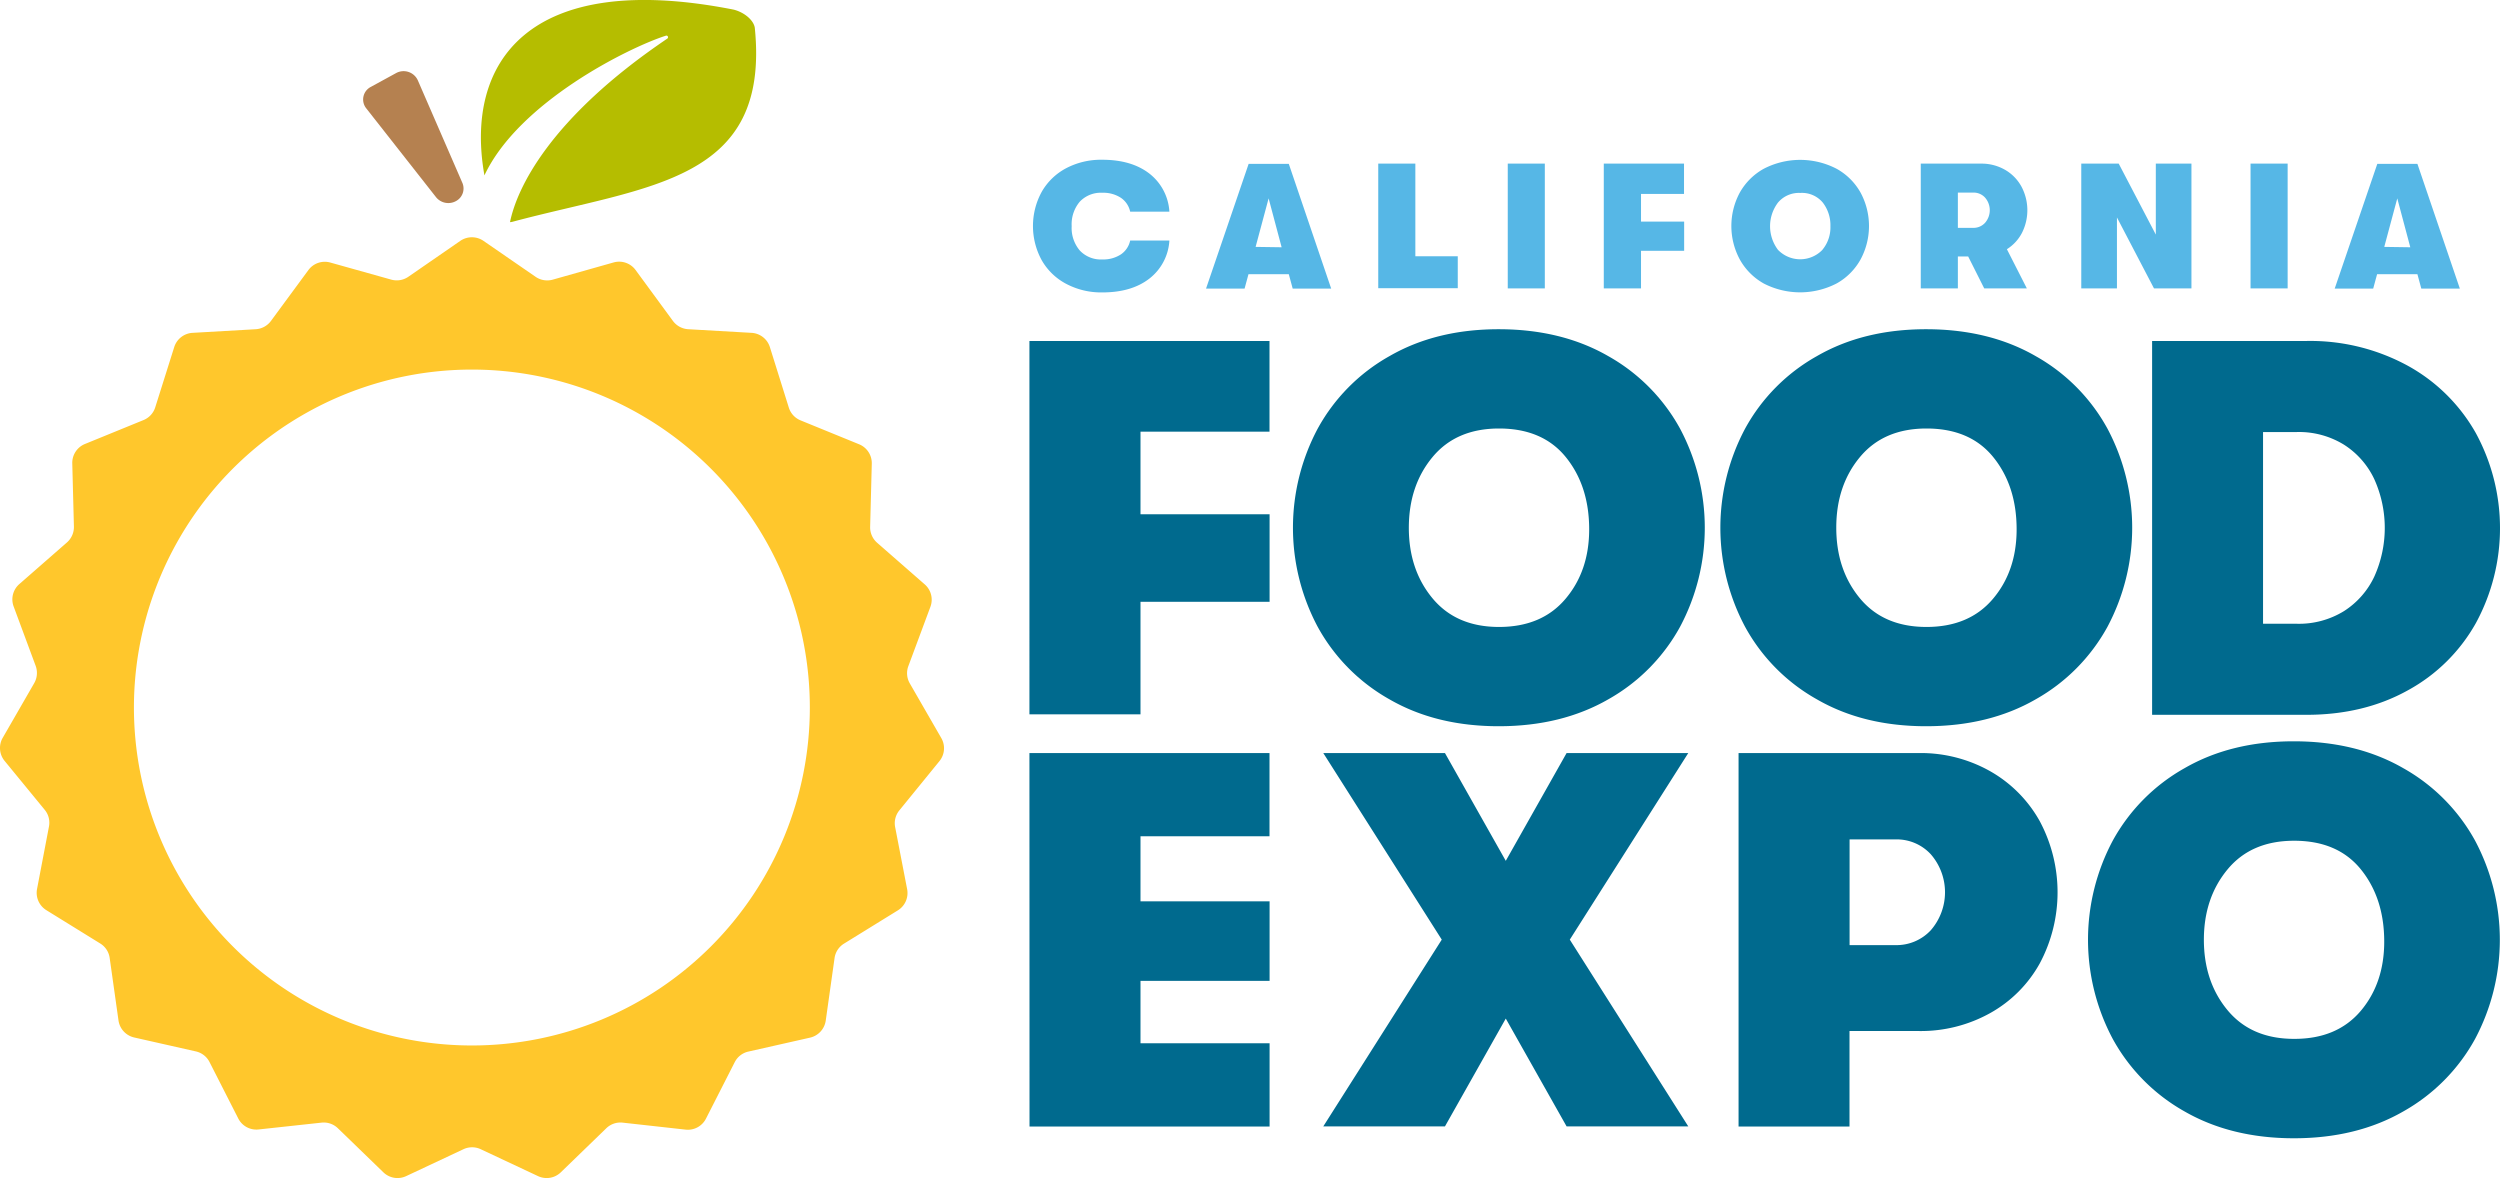 <svg id="Layer_1" data-name="Layer 1" xmlns="http://www.w3.org/2000/svg" viewBox="0 0 593.58 279.75"><defs><style>.cls-4{fill:#006a8e}.cls-5{fill:#56b7e6}</style></defs><path d="M188.42 13.47c-.29-1.76-2.41-3.61-5-4.28-49-9.67-63.94 12.69-59.19 39.35 8.13-17.35 34.2-30.33 43.09-33.17a.39.39 0 0 1 .31.71c-28.09 19-35.74 35.7-37.33 43.57a3.69 3.69 0 0 0 .58-.09c32.32-8.63 61.25-9.36 57.54-46.09z" transform="translate(-9.21 -6.9)" fill="#b5bd00"/><path d="M117.44 54.66a3.74 3.74 0 0 1-4.69-.93L96.15 32.6a3.36 3.36 0 0 1 1.11-5.07l6-3.28a3.71 3.71 0 0 1 5.14 1.69l10.6 24.4a3.38 3.38 0 0 1-1.56 4.32z" transform="translate(-9.21 -6.9)" fill="#b58150"/><path d="M232.26 187.62a4.84 4.84 0 0 0 .45-5.47l-7.49-13a4.82 4.82 0 0 1-.34-4.09l5.24-14.09a4.82 4.82 0 0 0-1.35-5.32l-11.31-9.89a4.85 4.85 0 0 1-1.65-3.77l.39-15a4.84 4.84 0 0 0-3-4.6l-13.91-5.68a4.82 4.82 0 0 1-2.78-3L192 89.3a4.84 4.84 0 0 0-4.33-3.37l-15-.86a4.86 4.86 0 0 1-3.67-1.95L160.11 71a4.84 4.84 0 0 0-5.2-1.79l-14.47 4.09a4.85 4.85 0 0 1-4.05-.67L124 64.09a4.85 4.85 0 0 0-5.5 0l-12.36 8.54a4.85 4.85 0 0 1-4 .67l-14.49-4.06a4.84 4.84 0 0 0-5.2 1.76l-8.92 12.12a4.86 4.86 0 0 1-3.62 1.95l-15 .86a4.84 4.84 0 0 0-4.33 3.37l-4.52 14.34a4.82 4.82 0 0 1-2.78 3l-13.91 5.68a4.84 4.84 0 0 0-3 4.6l.39 15a4.88 4.88 0 0 1-1.65 3.77l-11.31 9.89a4.82 4.82 0 0 0-1.35 5.32l5.23 14.1a4.86 4.86 0 0 1-.34 4.09l-7.49 13a4.84 4.84 0 0 0 .45 5.47l9.53 11.62a4.79 4.79 0 0 1 1 4L18 218a4.84 4.84 0 0 0 2.21 5L33 230.91a4.8 4.8 0 0 1 2.25 3.43l2.1 14.89a4.85 4.85 0 0 0 3.72 4l14.65 3.31a4.82 4.82 0 0 1 3.24 2.53l6.82 13.39a4.82 4.82 0 0 0 4.83 2.61l14.94-1.62a4.83 4.83 0 0 1 3.88 1.33l10.8 10.46a4.82 4.82 0 0 0 5.41.91l13.61-6.39a4.82 4.82 0 0 1 4.1 0l13.61 6.39a4.82 4.82 0 0 0 5.41-.91l10.8-10.46a4.83 4.83 0 0 1 3.88-1.33l14.95 1.66a4.82 4.82 0 0 0 4.83-2.61l6.82-13.39a4.8 4.8 0 0 1 3.24-2.53l14.65-3.31a4.85 4.85 0 0 0 3.72-4l2.1-14.89a4.81 4.81 0 0 1 2.24-3.43l12.79-7.9a4.84 4.84 0 0 0 2.21-5l-2.85-14.75a4.82 4.82 0 0 1 1-4zm-111 67.51a80.24 80.24 0 1 1 80.23-80.23 80.23 80.23 0 0 1-80.21 80.23z" transform="translate(-9.21 -6.9)" fill="#ffc72c"/><path class="cls-4" d="M253.63 87.86h57v21.53H280V129h30.65v20.78H280v26.73h-26.37zM339.09 172.93a44 44 0 0 1-17-17.17 50.06 50.06 0 0 1 0-47.12 43.91 43.91 0 0 1 17-17.17q11.09-6.41 26-6.4t26 6.4a44 44 0 0 1 17 17.17 50.07 50.07 0 0 1 0 47.12 44 44 0 0 1-17 17.17q-11.1 6.39-26 6.4t-26-6.4zm41.8-23.82q5.64-6.65 5.64-16.53 0-10.26-5.51-17.1t-15.9-6.84q-10.14 0-15.77 6.77t-5.64 16.79q0 10 5.64 16.78t15.77 6.78q10.14 0 15.77-6.65z" transform="translate(-9.21 -6.9)"/><path class="cls-4" d="M440.57 172.93a43.88 43.88 0 0 1-17-17.17 50.07 50.07 0 0 1 0-47.12 43.82 43.82 0 0 1 17-17.17q11.08-6.41 26-6.4t26 6.4a43.91 43.91 0 0 1 17 17.17 50.07 50.07 0 0 1 0 47.12 44 44 0 0 1-17 17.17q-11.08 6.39-26 6.4t-26-6.4zm41.81-23.82q5.64-6.65 5.64-16.53 0-10.26-5.51-17.1t-15.9-6.84q-10.14 0-15.78 6.77t-5.63 16.79q0 10 5.63 16.78t15.78 6.78q10.13 0 15.77-6.65zM520.19 87.86h36.62a48.41 48.41 0 0 1 24 5.83 41.49 41.49 0 0 1 16.22 16 47.24 47.24 0 0 1 .06 45.1 41 41 0 0 1-16.15 16q-10.46 5.83-24.13 5.83h-36.62zM554.53 155a20.34 20.34 0 0 0 11.21-3 19.61 19.61 0 0 0 7.22-8.23 28.15 28.15 0 0 0 0-23.06 19.56 19.56 0 0 0-7.22-8.23 20.34 20.34 0 0 0-11.21-3h-8V155z" transform="translate(-9.21 -6.9)"/><path class="cls-5" d="M262.37 74.3a14.43 14.43 0 0 1-5.82-5.61 16.91 16.91 0 0 1 0-16.25 14.43 14.43 0 0 1 5.82-5.61 17.77 17.77 0 0 1 8.53-2q6.94 0 11.18 3.26a12.37 12.37 0 0 1 4.78 9.07h-9.31a5.31 5.31 0 0 0-2.2-3.29 7.6 7.6 0 0 0-4.41-1.2 6.87 6.87 0 0 0-5.35 2.11 8.3 8.3 0 0 0-1.93 5.81 8.25 8.25 0 0 0 1.93 5.79 6.84 6.84 0 0 0 5.35 2.12 7.6 7.6 0 0 0 4.41-1.2 5.31 5.31 0 0 0 2.2-3.29h9.31a12.33 12.33 0 0 1-4.78 9.06q-4.24 3.27-11.18 3.26a17.76 17.76 0 0 1-8.53-2.03zM315.21 72h-9.57l-.93 3.43h-9.15l10.12-29.63h9.53l10.07 29.63h-9.14zm-1.7-6.39L310.42 54l-3.09 11.52zM336.45 45.75h8.81v22h10.07v7.58h-18.88zM367.2 45.75h8.8v29.63h-8.8zM390 45.75h19.05v7.19h-10.21v6.57h10.24v6.94h-10.24v8.93H390zM427.93 74.18a14.68 14.68 0 0 1-5.67-5.74 16.73 16.73 0 0 1 0-15.75 14.68 14.68 0 0 1 5.67-5.69 18.75 18.75 0 0 1 17.4 0 14.64 14.64 0 0 1 5.67 5.69 16.73 16.73 0 0 1 0 15.75 14.64 14.64 0 0 1-5.68 5.74 18.83 18.83 0 0 1-17.4 0zm14-8a8.29 8.29 0 0 0 1.88-5.53A8.79 8.79 0 0 0 442 55a6.42 6.42 0 0 0-5.32-2.29 6.5 6.5 0 0 0-5.32 2.29 9.31 9.31 0 0 0 0 11.22 7.33 7.33 0 0 0 10.55 0zM489.29 62.19a10.07 10.07 0 0 1-3.58 3.88l4.74 9.31h-10.12l-3.81-7.58h-2.45v7.58h-8.81V45.75h14.31a11.17 11.17 0 0 1 5.65 1.44 10.27 10.27 0 0 1 3.94 4 11.93 11.93 0 0 1 .13 11zM474.07 61h3.64a3.69 3.69 0 0 0 2.81-1.19 4.56 4.56 0 0 0 0-6 3.64 3.64 0 0 0-2.77-1.18h-3.68zM503.37 45.75h8.89l8.81 16.85V45.75h8.46v29.63h-8.89l-8.8-16.85v16.85h-8.47zM543.56 45.75h8.81v29.63h-8.81zM583.18 72h-9.57l-.93 3.43h-9.14l10.12-29.63h9.52l10.08 29.63h-9.15zm-1.69-6.39L578.4 54l-3.09 11.52z" transform="translate(-9.21 -6.9)"/><path class="cls-4" d="M253.63 185.7h57v19.76H280v15.45h30.65v18.88H280v14.82h30.65v19.77h-57zM351.53 230l-28.13-44.3h28.89l14.44 25.59 14.44-25.59h28.89L381.93 230l28.13 44.34h-28.89l-14.44-25.6-14.44 25.6H323.4zM481.72 190a30.9 30.9 0 0 1 11.78 11.85 35.84 35.84 0 0 1 0 33.82 30.32 30.32 0 0 1-11.78 11.78 33.8 33.8 0 0 1-16.92 4.25h-16.46v22.68H422V185.7h42.8a33.53 33.53 0 0 1 16.92 4.3zm-14.06 37.75a13.74 13.74 0 0 0 0-18 11 11 0 0 0-8.3-3.55h-11v25.1h10.89a11.11 11.11 0 0 0 8.41-3.55zM527.86 270.77a44 44 0 0 1-17-17.17 50.09 50.09 0 0 1 0-47.13 44 44 0 0 1 17-17.16q11.08-6.41 26-6.4t26 6.4a44 44 0 0 1 17 17.16 50.09 50.09 0 0 1 0 47.13 44 44 0 0 1-17 17.17q-11.1 6.39-26 6.39t-26-6.39zm41.8-23.77q5.64-6.64 5.64-16.53 0-10.26-5.51-17.11t-15.9-6.84q-10.14 0-15.77 6.78t-5.64 16.7q0 10 5.64 16.78t15.77 6.78q10.11.04 15.77-6.56z" transform="translate(-9.21 -6.9)"/></svg>